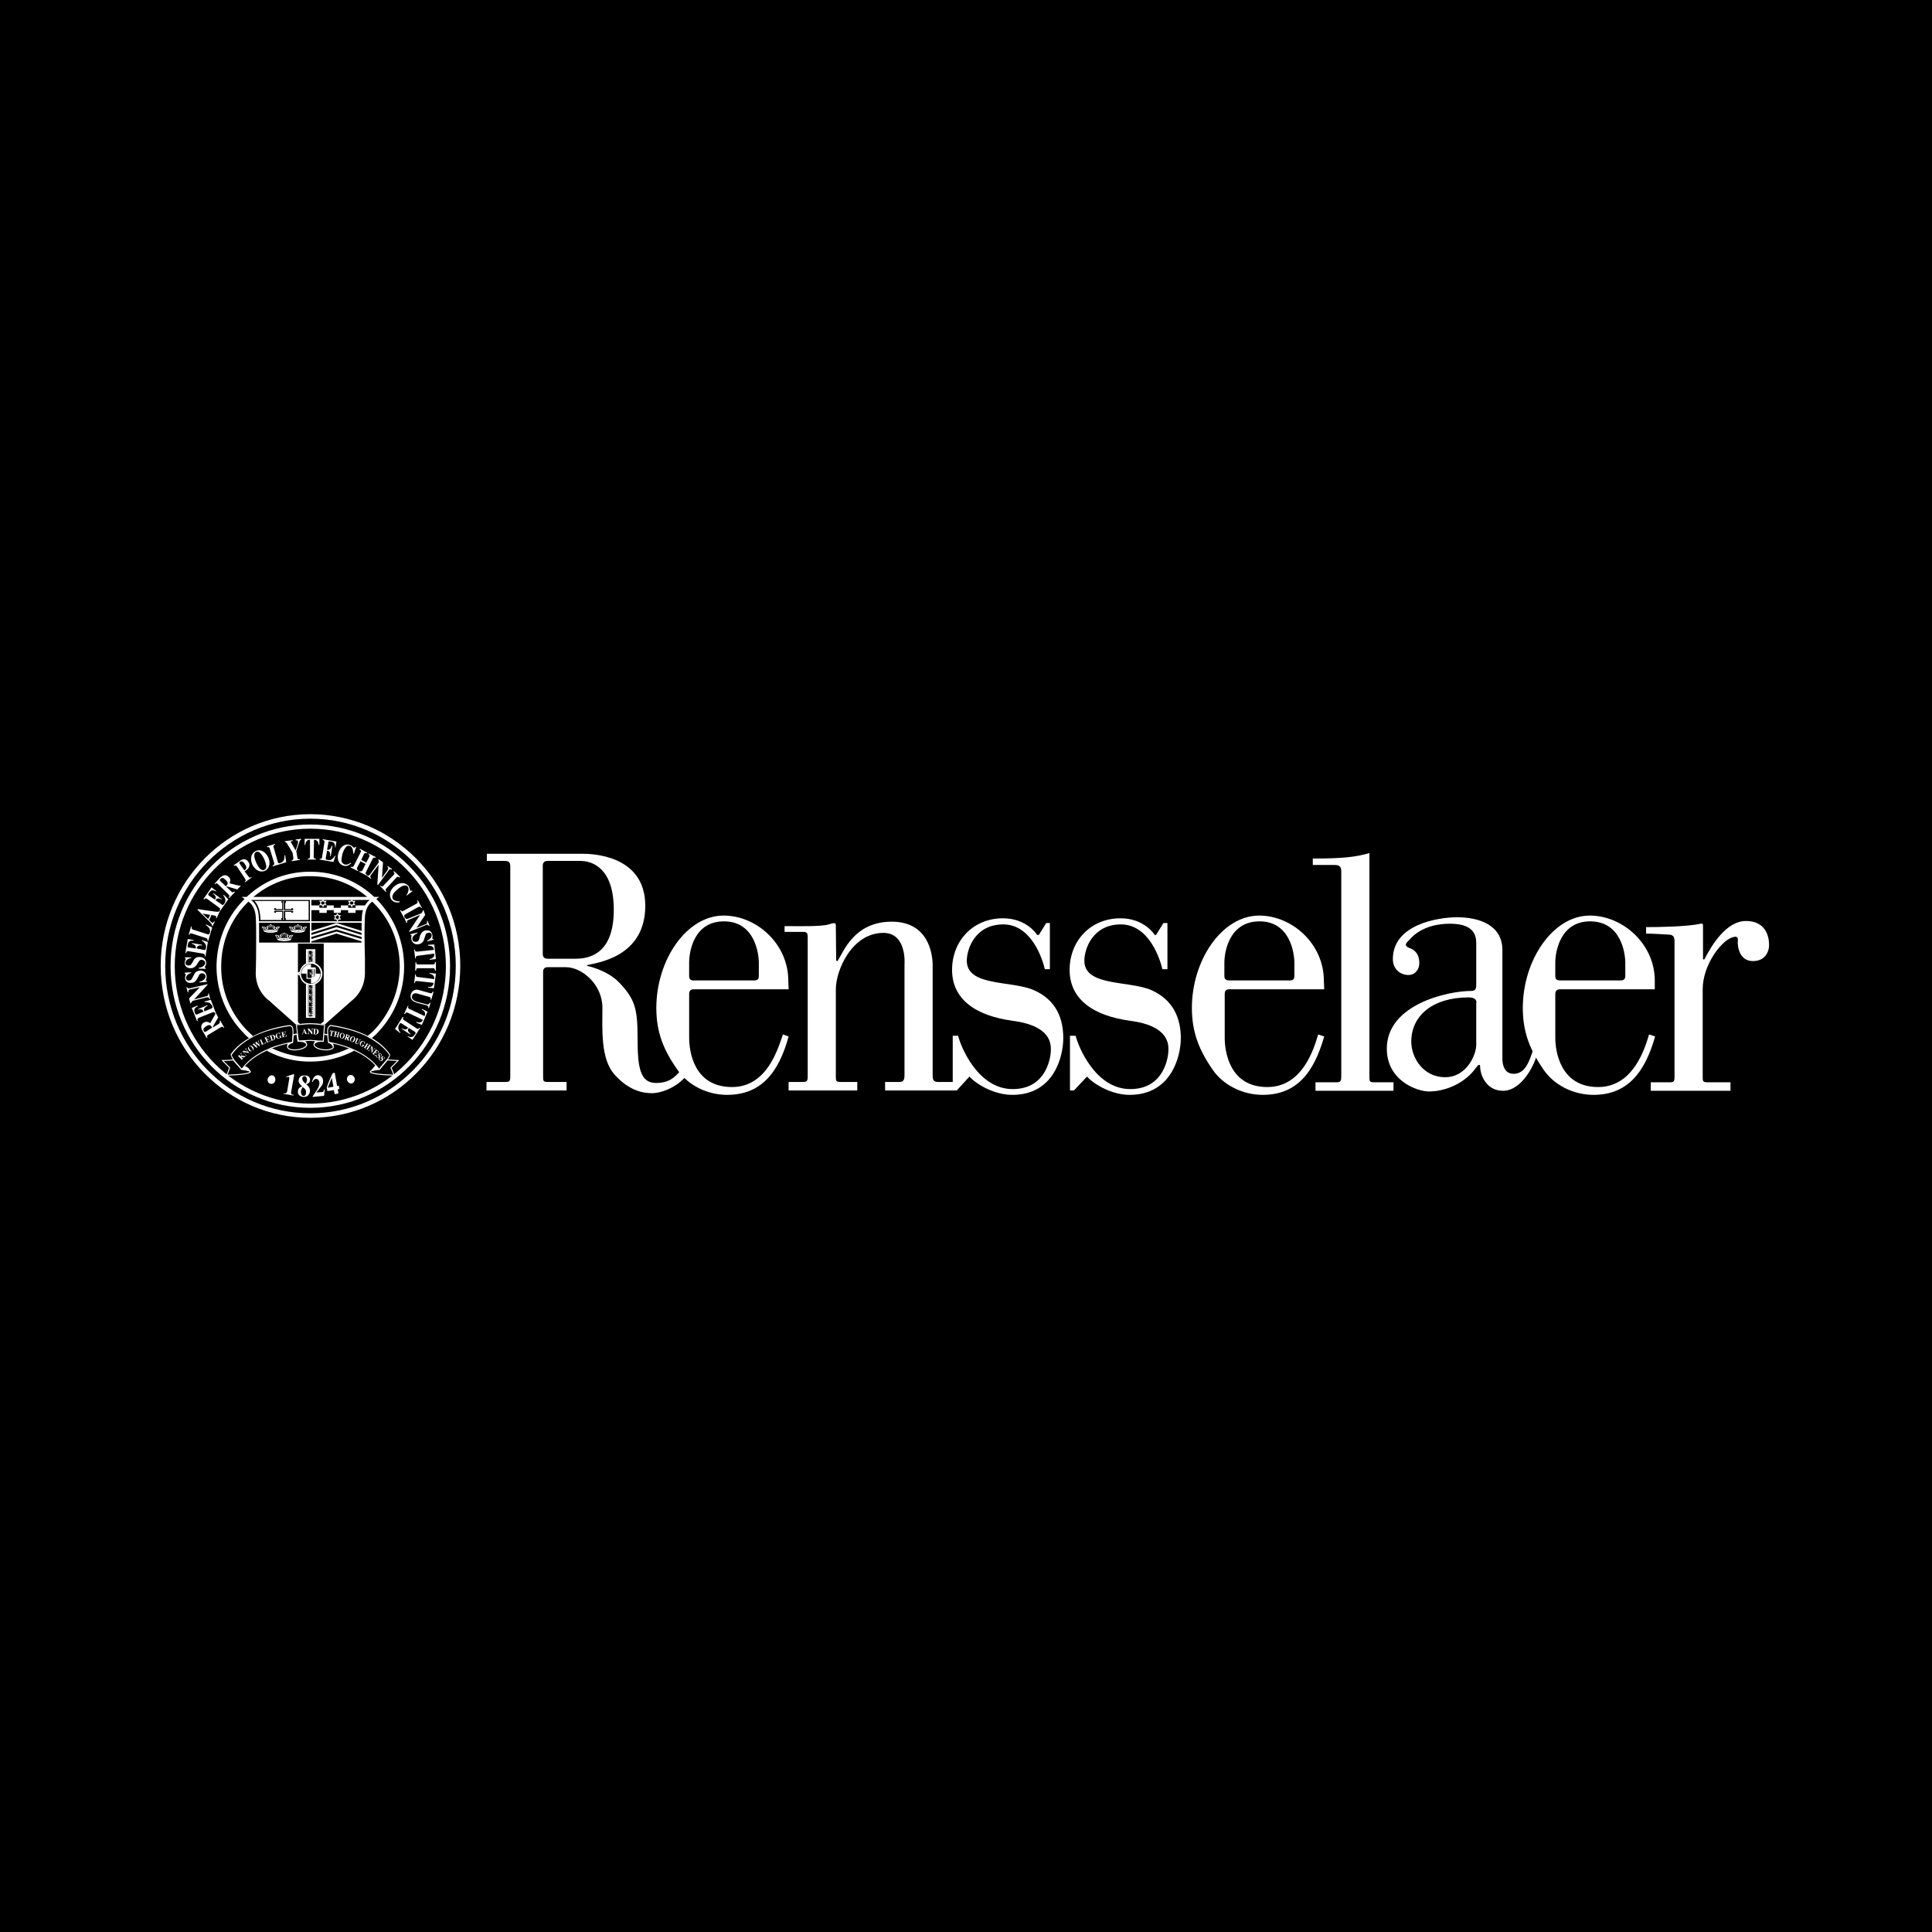 <svg xmlns="http://www.w3.org/2000/svg" width="2500" height="2500" viewBox="0 0 192.756 192.756"><path fill-rule="evenodd" clip-rule="evenodd" d="M0 0h192.756v192.756H0V0z"/><path d="M89.742 107.947h-1.437v.848h6.85v-.848h-1.57c-.468 0-.535-.271-.535-.643V96.293c0-.982-.334-4.336-4.077-4.336-3.776 0-4.812 3.015-5.414 3.93l-.133-.034-.034-3.32c0-.373.067-.576-.702-.305-.802.237-3.142.169-4.411.169v.576h1.805c.401 0 .501.068.501.542v13.889c0 .475-.1.543-.501.543H78.68v.848h6.851v-.848h-1.604c-.501 0-.535-.068-.535-.508v-8.74c0-1.898 1.604-5.624 4.745-5.624 2.373 0 2.105 3.15 2.105 3.15v11.044c.001.508-.133.678-.5.678zM50.911 86.502c0-.44-.1-.609-.568-.609h-1.771v-.711h9.558c.568 0 6.249-.034 6.249 5.183 0 5.184-4.912 5.692-5.814 5.928v.068s2.004.406 3.208 1.66c1.537 1.625 1.837 2.541 1.837 5.453 0 2.914.201 4.574 1.838 4.574s2.105-.914 2.606-1.389l.435.645c-.936 1.184-2.507 1.762-3.442 1.762-.902 0-2.272-.238-3.709-1.83-1.438-1.559-1.236-4.574-1.236-6.709 0-2.303-2.039-4.031-3.643-4.031h-1.805c-.301 0-.468.137-.468.475v10.469c0 .439.033.508.501.508h1.838v.848h-7.987v-.848h1.871c.401 0 .501-.033.501-.543V86.502h.001zm6.55 9.148c1.671 0 3.776-.779 3.776-4.878s-2.072-4.878-3.341-4.878h-3.275c-.268 0-.468.136-.468.474v8.809c0 .338.2.474.468.474h2.84v-.001zM136.627 107.439c0 .475.033.541.5.541h1.904v.848h-7.785v-.848h2.072c.367 0 .5-.066.5-.541V86.91c0-.44-.199-.61-.635-.61h-2.205v-.644c3.176 0 4.311-.169 5.648-.542v22.325h.001zM173.385 93.787c-.066.677.168 2.1 1.504 2.1 1.471 0 1.604-1.321 1.604-1.457.033-.475 0-2.541-2.305-2.541-1.904 0-3.342 2.27-4.145 3.829h-.133V92.33c0-.102-.033-.237-.234-.169-1.438.305-4.277.338-5.447.338v.644c.635 0 2.24.102 2.24.102.4 0 .6.169.6.644v13.551c0 .475-.1.541-.5.541h-1.871v.848h7.953v-.848h-2.24c-.5 0-.533-.066-.533-.541V98.7c0-2.338 1.736-4.709 2.873-5.15.366-.136.667-.17.634.237z" fill-rule="evenodd" clip-rule="evenodd" fill="#fff"/><path d="M147.486 106.254c-.033.066-.1.135-.201.236-1.068 1.559-3.041 2.406-4.711 2.406-1.203 0-4.211-1.084-4.211-4.27 0-4.438 6.115-5.76 8.422-5.76.5 0 .5-.305.5-.777v-3.728c0-.644.135-2.202-2.605-2.202s-3.844 1.354-4.076 1.626c-.268.237-.635.576.066.812.701.271.936.847.936 1.491 0 .645-.436 1.186-1.07 1.186-.867 0-1.57-.609-1.57-1.592 0-3.421 4.445-4.167 6.416-4.167 1.973 0 4.512.644 4.512 3.287v10.74s-.1 1.592 1.104 1.592 1.57-1.254 1.971-2.406h.502c-.268 1.457-1.639 4.1-3.51 4.1-1.838 0-2.271-1.863-2.271-2.203 0-.1-.033-.27-.033-.371h-.171zm-3.308 1.219c2.174 0 3.107-2.27 3.107-3.219v-4.133s.201-.609-.768-.609c-3.576 0-5.715 1.83-5.715 4.404.001 1.627 1.204 3.557 3.376 3.557zM95.055 103.34h.535c.268 1.084 1.973 5.318 5.447 5.318s3.809-3.354 3.809-3.895c0-.543.068-2.406-3.775-2.914-3.809-.508-6.082-2.203-6.082-5.082s2.072-5.149 5.08-5.149c2.406 0 3.408 1.66 3.408 1.66h.168l.734-1.185h.367v4.606h-.502c-.232-1.016-1.336-4.471-4.143-4.471s-3.643 2.439-3.643 3.625c0 2.575 4.411 1.965 6.651 2.915 2.271.98 2.975 2.846 2.975 4.809 0 1.797-.904 5.658-5.08 5.658-1.906 0-3.709-1.152-4.278-1.83l-1.27 1.391h-.401v-5.456zM78.681 103.408c-1.002 3.658-2.773 5.826-6.148 5.826-1.905 0-3.876-.914-4.946-2.506-1.337-1.898-2.105-3.66-2.105-6.166 0-4.777 3.008-9.215 6.717-9.215 3.275 0 6.45 2.812 6.45 6.504 0 .17.033.848.033.848h-9.457c-.3 0-.468.135-.468.475v4.369c0 1.355.468 4.912 4.277 4.912 3.542 0 4.611-3.93 5.08-5.25l.567.203zm-2.974-7.351c0-.915-.401-4.133-3.475-4.133-2.974 0-3.476 2.947-3.476 4.133v1.32c0 .34.167.441.435.441h6.048c.301 0 .468-.102.468-.441v-1.32zM106.752 103.34h.566c.268 1.084 1.973 5.318 5.447 5.318 3.477 0 3.811-3.354 3.811-3.895 0-.543.066-2.406-3.777-2.914-3.809-.508-6.082-2.203-6.082-5.082s2.072-5.149 5.08-5.149c2.406 0 3.408 1.66 3.408 1.66h.135l.734-1.185h.402v4.606h-.502c-.234-1.016-1.338-4.471-4.145-4.471s-3.643 2.439-3.643 3.625c0 2.575 4.412 1.965 6.65 2.915 2.238.98 2.975 2.846 2.975 4.809 0 1.797-.936 5.658-5.113 5.658-1.871 0-3.676-1.152-4.244-1.83l-1.303 1.391h-.4v-5.456h.001zM132.115 103.408c-1.037 3.658-2.773 5.826-6.148 5.826-1.906 0-3.877-.914-4.98-2.506-1.303-1.898-2.072-3.66-2.072-6.166 0-4.777 3.008-9.215 6.719-9.215 3.273 0 6.449 2.812 6.449 6.504 0 .17.033.848.033.848h-9.49c-.268 0-.436.135-.436.475v4.369c0 1.355.469 4.912 4.244 4.912 3.576 0 4.68-3.93 5.08-5.25l.601.203zm-2.974-7.351c0-.915-.4-4.133-3.475-4.133-2.975 0-3.51 2.947-3.51 4.133v1.32c0 .34.201.441.469.441h6.049c.301 0 .467-.102.467-.441v-1.32z" fill-rule="evenodd" clip-rule="evenodd" fill="#fff"/><path d="M165.131 103.408c-1.035 3.658-2.807 5.826-6.148 5.826-1.938 0-3.877-.914-4.979-2.506-1.305-1.898-2.072-3.66-2.072-6.166 0-4.777 3.008-9.215 6.684-9.215 3.273 0 6.482 2.812 6.482 6.504v.848h-9.457c-.268 0-.469.135-.469.475v4.369c0 1.355.502 4.912 4.277 4.912 3.543 0 4.68-3.93 5.08-5.25l.602.203zm-2.975-7.351c0-.915-.4-4.133-3.508-4.133-2.941 0-3.477 2.947-3.477 4.133v1.32c0 .34.168.441.469.441h6.049c.268 0 .467-.102.467-.441v-1.32z" fill-rule="evenodd" clip-rule="evenodd" fill="#fff"/><path d="M30.961 111.301c8.12 0 14.736-6.674 14.736-14.939 0-8.233-6.616-14.906-14.736-14.906-8.121 0-14.704 6.673-14.704 14.906 0 8.265 6.583 14.939 14.704 14.939z" fill="none" stroke="#fff" stroke-width=".448" stroke-miterlimit="2.613"/><path d="M30.961 110.318c7.585 0 13.734-6.232 13.734-13.924 0-7.689-6.149-13.923-13.734-13.923-7.586 0-13.735 6.234-13.735 13.923.001 7.692 6.149 13.924 13.735 13.924z" fill="none" stroke="#fff" stroke-width=".418" stroke-miterlimit="2.613"/><path fill="none" stroke="#fff" stroke-width=".098" stroke-miterlimit="2.613" d="M36.241 94.091H25.714"/><path d="M32.298 94.091v8.096s2.339-2.031 3.108-2.777c.769-.711.869-1.66.869-2.305l-.034-3.014h-3.943zM29.725 94.091v8.096s-2.373-2.031-3.141-2.777c-.735-.711-.869-1.66-.835-2.305l.034-3.014h3.942zM31.329 101.408h-.635v-3.184c-.067 0-.101-.033-.167-.033v3.354h.936v-3.354c-.033.033-.101.033-.134.066v3.151zM30.694 94.871h.635v1.186c.033 0 .101.033.134.033v-1.389h-.936v1.423c.066-.034.1-.034.167-.067v-1.186z" fill-rule="evenodd" clip-rule="evenodd" fill="#fff"/><path d="M30.694 98.09c-.067-.035-.101-.035-.167-.068v.17c.066 0 .1.033.167.033v-.135z" fill-rule="evenodd" clip-rule="evenodd" fill="#fff"/><path d="M31.462 96.09c-.033 0-.101-.033-.134-.033-.1-.034-.2-.068-.301-.068a.97.97 0 0 0-.334.068c-.067.033-.101.033-.167.067a1.134 1.134 0 0 0-.635 1.017c0 .475.267.848.635 1.051v-.17c-.301-.17-.501-.508-.501-.881s.201-.678.501-.848c.066-.033.1-.067.167-.067.1-.067.2-.067.334-.067.101 0 .201 0 .301.033a.253.253 0 0 0 .134.068.98.98 0 0 1 .535.881.944.944 0 0 1-.535.881.26.26 0 0 1-.134.068c-.1.033-.2.066-.301.066-.134 0-.234-.033-.334-.066v.135c.1.033.2.068.334.068.101 0 .201 0 .301-.035.033-.033.101-.033.134-.066.401-.17.702-.576.702-1.051s-.3-.848-.702-1.051z" fill-rule="evenodd" clip-rule="evenodd" fill="#fff"/><path d="M29.958 97.039h-.1c-.134 0-.134.203.033.203h.067" fill="none" stroke="#fff" stroke-width=".147" stroke-miterlimit="2.613"/><path d="M30.761 94.803v1.321m0 2.032v3.32m.501-6.673v1.287m0 2.101v3.285" fill="none" stroke="#fff" stroke-width=".098" stroke-miterlimit="2.613"/><path d="M31.229 95.989h-.167m.167-.712h-.167m.167.169h-.133m.133.102h-.133m.133-.576h-.133m.133-.136h-.133m.133.272h-.133m.133.576h-.133m.133.169h-.133m.133 2.811h-.167m.167-.406h-.133m.133.137h-.133m.133.134h-.133m.133.746h-.167m.167-.507h-.133m.133.099h-.133m.133.137h-.133m.133.135h-.133m.133.779h-.167m.167-.508h-.133m.133.102h-.133m.133.134h-.133m.133.137h-.133m.133.779h-.167m.167-.507h-.133m.133.134h-.133m.133.135h-.133m.133.102h-.133m.133.746h-.167m.167-.475h-.133m.133.102h-.133m.133.101h-.133m.133.137h-.133m.133.203h-.133m.133.135h-.133" fill="none" stroke="#fff" stroke-width=".073" stroke-miterlimit="2.613"/><path d="M30.928 95.446c-.067 0-.1-.068-.1-.135 0-.034 0-.068.066-.135a.256.256 0 0 1 .134-.068v.034c-.033 0-.066 0-.1.034s-.034.101-.034.135c0 .067 0 .102.034.102s.034-.034.034-.034c0-.067 0-.102-.034-.102h-.034c.034 0 .034-.034.067-.034s.066.034.066.102-.032.101-.099.101zM30.995 95.751v.034l-.101.034v.034h.034c.034 0 .1.034.1.102s-.1.135-.167.135v-.033c.067 0 .101-.034.101-.102s-.034-.068-.101-.068l.033-.102v-.034h.101zM30.995 98.496v.066h-.134v.035h.033c.034 0 .101.033.101.102s-.067.135-.167.135c.066-.033.134-.066.134-.135 0-.035-.067-.068-.101-.068h-.033l.033-.102h.033l.101-.033zM30.928 99.139c.034 0 .034 0 .067.035 0 .033.033.033.033.102 0 .033-.033.066-.066.135-.067.033-.101.033-.134.033.033 0 .066-.033.066-.033.034-.033.067-.068.067-.17 0-.033 0-.066-.034-.066s-.034 0-.034.033c-.033.033 0 .068.034.068v.033h-.034c-.033 0-.066-.033-.066-.068.001-.067.034-.102.101-.102zM30.995 99.816c0 .035 0 .068-.033.068.033.033.066.033.066.102 0 .033-.066.068-.1.068s-.1-.035-.1-.068.033-.068.066-.068c-.033-.033-.066-.033-.066-.066 0-.068.033-.104.1-.104.033 0 .067.035.067.068zm-.034.17c0-.033-.034-.033-.067-.068 0 0-.033.035-.033.068s.033.033.067.033.033.001.033-.033zm-.067-.17c0 .035.034.068.034.068.034 0 .034-.033.034-.068 0 0 0-.033-.034-.033s-.034.033-.034.033zM30.961 100.393h.066s-.033.033-.033.068l-.134.236.101-.236.033-.035h-.1c-.033 0-.066 0-.066.035v-.068h.133zM30.928 101.307c-.067 0-.1-.066-.1-.135 0-.033 0-.068.066-.135.034-.035.101-.035.134-.068v.033c-.033 0-.066.035-.1.035-.034.033-.034.102-.034.135 0 .068 0 .102.034.102s.034-.033.034-.033c0-.068 0-.102-.034-.102h-.034c.034 0 .034-.035.067-.035s.066.068.066.102c.001.067-.032.101-.099.101z" fill-rule="evenodd" clip-rule="evenodd" fill="#fff"/><path d="M30.995 94.091v-4.404m5.213 2.304H25.714" fill="none" stroke="#fff" stroke-width=".147" stroke-miterlimit="2.613"/><path d="M31.262 97.275h-.167m.167.102h-.167m.167.137h-.167" fill="none" stroke="#fff" stroke-width=".073" stroke-miterlimit="2.613"/><path d="M30.794 89.891h-2.306c.067.034.034.102.034.102 0 .068-.034.102-.067.102v.61h.602c0-.034.034-.102.067-.102 0 0 .133 0 .133.102s-.1.136-.1.136.1.034.1.102c0 .135-.133.135-.133.135-.034 0-.067-.068-.067-.102h-.602v.61c.034 0 .067.034.067.102 0 0 .033.068-.067.102h2.339v-1.899zM28.288 91.686s0 .068-.066.102h.167a.248.248 0 0 1-.101-.102zM28.054 91.686c0-.068.066-.102.1-.102v-.61h-.602c0 .034-.033.102-.1.102 0 0-.1 0-.1-.135 0-.068.1-.102.1-.102s-.1-.034-.1-.136c0-.135.1-.102.1-.102.067 0 .1.067.1.102h.602v-.61c-.033 0-.066-.034-.066-.102 0 0-.033-.068.033-.102h-2.74c.635.61.602 1.897.602 1.897h2.172c-.101-.032-.101-.1-.101-.1zM28.288 89.992s.033-.068.067-.102h-.1c.033.034.033.102.033.102z" fill-rule="evenodd" clip-rule="evenodd" fill="#fff"/><path fill="none" stroke="#fff" stroke-width=".065" stroke-linecap="square" stroke-miterlimit="2.613" d="M28.288 89.958v1.762"/><path fill="none" stroke="#fff" stroke-width=".065" stroke-linecap="round" stroke-miterlimit="2.613" d="M27.352 90.839h1.871"/><path d="M36.542 90.331h-1.069v.237h-.735v-.237h-.735v.237H33.3v-.237h-.702v.237h-.735v-.237h-.869v.474h.869v.271h.735v-.271h.702v.271h.702v-.271h.735v.271h.735v-.271h.869l.201-.474z" fill-rule="evenodd" clip-rule="evenodd" fill="#fff"/><path d="M32.231 89.789l.067.135h.2l-.1.169.1.169h-.2l-.067.169-.1-.169h-.201l.1-.169-.1-.169h.201l.1-.135zm2.874 0l.067.135h.2l-.1.169.1.169h-.2l-.067.169-.101-.169h-.2l.1-.169-.1-.169h.2l.101-.135zm-1.437 1.389l.1.169h.167l-.1.169.1.169h-.167l-.1.169-.1-.169H33.4l.067-.169-.067-.169h.167l.101-.169z" fill="none" stroke="#fff" stroke-width=".098" stroke-miterlimit="2.613"/><path d="M27.018 93.007c.267 0 .635-.067.635-.136.033-.068.067-.271.234-.373-.067-.034-.134-.068-.201.034-.066-.068-.134 0-.167.034.101.034.101.102.067.136-.067.033-.1.033-.167 0-.066-.034-.133-.068-.133-.102 0-.068.034-.102.133-.068-.066-.237-.301-.136-.301-.136s-.066-.169-.1-.169c-.067 0-.1.169-.1.169s-.234-.102-.301.136c.067-.034.101 0 .134.068 0 .034-.067.067-.134.102-.067.033-.1.033-.167 0-.033-.034-.033-.102.067-.136-.067-.034-.1-.102-.167-.034-.101-.102-.134-.068-.201-.034a.592.592 0 0 1 .201.373c.033.069.4.136.668.136z" fill="none" stroke="#fff" stroke-width=".059" stroke-linejoin="round" stroke-miterlimit="2.613"/><path d="M26.383 92.906c0-.068.368-.102.635-.102s.635.034.635.102" fill="none" stroke="#fff" stroke-width=".088" stroke-miterlimit="2.613"/><path d="M26.951 92.804v.169m-.1-.169v.169m-.101-.135v.135m-.1-.135v.102m-.1-.102v.102m-.1-.068v.068m.601-.136v.169m.101-.169v.204m.099-.17v.135m.101-.135v.102m.1-.102v.102m.1-.068v.068" fill="none" stroke="#fff" stroke-width=".073" stroke-linejoin="round" stroke-miterlimit="2.613"/><path d="M27.418 92.533c-.066-.034-.167.102 0 .169m-.801-.169c.034-.034.167.102 0 .169m-.1-.135s-.1.068-.067.102m1.069-.102s.101.068.067.102" fill="none" stroke="#fff" stroke-width=".059" stroke-linejoin="round" stroke-miterlimit="2.613"/><path d="M26.984 92.431c0 .034.034.17.034.237 0 .034 0 .034 0 0 0-.067 0-.203.033-.237 0-.067-.067-.067-.067 0zM27.118 92.635c0 .034.034 0 .034 0s0-.102.066-.136v-.034c-.033 0-.1.068-.1.17zM26.884 92.635c.034-.102-.034-.169-.067-.169-.034 0-.034.034-.034.034.101.033.101.135.101.135s0 .033 0 0zM26.884 92.703zM26.817 92.736v.034-.034zM26.717 92.77h.033v-.034c-.033 0-.033 0-.033.034zM26.617 92.77h0zM26.517 92.77v.034c.033 0 .033 0 .033-.034h-.033zM26.417 92.804h0zM27.185 92.736v.034c.033 0 .033-.034.033-.034h-.033zM27.285 92.77v-.034.034zM27.386 92.77h.032-.032zM27.486 92.77v.034s.033 0 .033-.034h-.033zM27.586 92.804h0zM27.118 92.703h.034-.034zM26.35 92.567c0 .034 0 .102.033.136 0 .033 0 0 0 0-.033-.102 0-.102 0-.136 0 0 0-.034-.033 0zM26.283 92.533c-.033 0-.033 0 0 0 0 0 0 .034.033.034v.034c0-.034 0-.068-.033-.068zM27.62 92.567c.033.034.033.034 0 .136 0 0 .033.033.033 0a.106.106 0 0 0 0-.136c-.033-.034-.033 0-.033 0zM27.753 92.533c-.033 0-.067.034-.067.068l.034-.034.033-.034c.034 0 0 0 0 0z" fill-rule="evenodd" clip-rule="evenodd" fill="#fff"/><path d="M26.383 92.872c0 .068.368.136.635.136s.635-.067.635-.136" fill="none" stroke="#fff" stroke-width=".088" stroke-linejoin="round" stroke-miterlimit="2.613"/><path d="M28.354 93.82c.268 0 .635-.034.635-.102.034-.068.067-.305.234-.373-.066-.068-.133-.068-.2 0-.066-.034-.134 0-.167.068.101 0 .101.068.033.101-.033.034-.066.034-.134.034-.066-.034-.133-.067-.133-.135 0-.034.033-.102.133-.068-.066-.203-.301-.135-.301-.135s-.066-.135-.1-.135c-.067 0-.1.135-.1.135s-.234-.067-.301.135c.066-.034.101.035.101.068.033.068-.034.101-.101.135-.067 0-.134 0-.167-.034-.034-.033-.034-.101.066-.101-.066-.068-.133-.102-.167-.068-.1-.068-.134-.068-.2 0 .134.068.2.305.2.373.035.069.402.102.669.102z" fill="none" stroke="#fff" stroke-width=".059" stroke-linejoin="round" stroke-miterlimit="2.613"/><path d="M27.72 93.752c0-.068.368-.135.635-.135.268 0 .635.067.635.135" fill="none" stroke="#fff" stroke-width=".088" stroke-miterlimit="2.613"/><path d="M28.288 93.651v.169m-.1-.169v.136m-.101-.136v.136m-.1-.136v.136m-.1-.102v.102m-.1-.102v.068m.601-.102v.169m.1-.169v.169m.1-.169v.136m.1-.102v.102m.101-.102v.102m.1-.102v.068" fill="none" stroke="#fff" stroke-width=".073" stroke-linejoin="round" stroke-miterlimit="2.613"/><path d="M28.722 93.346c-.033 0-.134.102.033.204m-.801-.204c.033 0 .167.102 0 .204m-.101-.17s-.1.067-.066.135m1.069-.135s.101.067.066.135" fill="none" stroke="#fff" stroke-width=".059" stroke-linejoin="round" stroke-miterlimit="2.613"/><path d="M28.321 93.245c0 .033 0 .203.034.271v-.271c.033-.035-.034-.035-.034 0zM28.455 93.482h.034c0-.034 0-.102.067-.136v-.034c-.034 0-.101.034-.101.17zM28.221 93.482c.033-.136-.034-.17-.067-.17s-.033.034-.033.034c.1.034.1.102.1.136zM28.221 93.515v0zM28.154 93.583zM28.054 93.583h0zM27.954 93.583v.034c.033 0 .033 0 .033-.034h-.033zM27.853 93.617h.034s0-.034-.034-.034v.034zM27.753 93.651h.034c0-.034-.034-.034-.034-.034v.034zM28.522 93.583h0zM28.622 93.583zM28.722 93.583v0zM28.823 93.617h.033l-.033-.034v.034zM28.922 93.651h.034c0-.034 0-.034-.034-.034v.034zM28.455 93.515c0 .034 0 .034.034.034v-.034h-.034zM27.686 93.414s0 .068.034.101c0 .034 0 .034 0 0-.034-.067 0-.101 0-.101 0-.034 0-.034-.034 0zM27.62 93.38c-.034-.035-.034 0-.034 0 .034 0 .034 0 .067.034 0 .034 0 .034 0 0 0 0 0-.034-.033-.034zM28.957 93.414c.033 0 .033.034 0 .101 0 .034.033.034.033 0 .034-.033.034-.101 0-.101-.033-.034-.033-.034-.033 0z" fill-rule="evenodd" clip-rule="evenodd" fill="#fff"/><path d="M29.09 93.38c-.034 0-.067.034-.067.034 0 .034 0 .034.033 0 0-.034.034-.034.034-.034s0-.034 0 0z" fill-rule="evenodd" clip-rule="evenodd" fill="#fff"/><path d="M27.72 93.719c0 .068.368.136.635.136.268 0 .635-.068.635-.136" fill="none" stroke="#fff" stroke-width=".088" stroke-linejoin="round" stroke-miterlimit="2.613"/><path d="M29.725 93.007c.268 0 .635-.067.635-.136.033-.068.066-.271.233-.373-.066-.034-.134-.068-.2.034-.067-.068-.134 0-.167.034.1.034.1.102.066.136-.066.033-.1.033-.167 0-.066-.034-.133-.068-.133-.102 0-.068.033-.102.133-.068-.066-.237-.301-.136-.301-.136s-.066-.169-.1-.169c-.067 0-.1.169-.1.169s-.234-.102-.301.136c.067-.034.1 0 .134.068 0 .034-.067.067-.134.102-.067.033-.101.033-.167 0-.033-.034-.033-.102.066-.136-.066-.034-.1-.102-.167-.034-.1-.102-.134-.068-.2-.034.133.102.2.305.2.373.035.069.403.136.67.136z" fill="none" stroke="#fff" stroke-width=".059" stroke-linejoin="round" stroke-miterlimit="2.613"/><path d="M29.09 92.906c0-.068.368-.102.635-.102.268 0 .635.034.635.102" fill="none" stroke="#fff" stroke-width=".088" stroke-miterlimit="2.613"/><path d="M29.658 92.804v.169m-.101-.169v.169m-.099-.135v.135m-.101-.135v.102m-.1-.102v.102m-.1-.068v.068m.601-.136v.169m.1-.169v.204m.1-.17v.135m.101-.135v.102m.1-.102v.102m.1-.068v.068" fill="none" stroke="#fff" stroke-width=".073" stroke-linejoin="round" stroke-miterlimit="2.613"/><path d="M30.092 92.533c-.033-.034-.134.102.033.169m-.801-.169c.033-.034.167.102 0 .169m-.101-.135s-.1.068-.066.102m1.069-.102s.1.068.066.102" fill="none" stroke="#fff" stroke-width=".059" stroke-linejoin="round" stroke-miterlimit="2.613"/><path d="M29.691 92.431c0 .034 0 .17.033.237 0 .034 0 .034 0 0 0-.067 0-.203.034-.237 0-.067-.067-.067-.067 0zM29.825 92.635c0 .034.034 0 .034 0s0-.102.067-.136v-.034c-.034 0-.101.068-.101.17zM29.591 92.635c.034-.102-.033-.169-.066-.169-.034 0-.034.034-.034.034.1.033.1.135.1.135s0 .033 0 0zM29.591 92.703zM29.524 92.736v.034-.034zM29.424 92.77h.034v-.034c-.034 0-.034 0-.034.034zM29.324 92.77h0zM29.223 92.77v.034c.034 0 .034 0 .034-.034h-.034zM29.124 92.804h.033-.033zM29.892 92.736v.034c.034 0 .034-.034.034-.034h-.034zM29.992 92.77v-.034.034zM30.092 92.77h.033-.033zM30.193 92.77v.034s.033 0 .033-.034h-.033zM30.292 92.804h0zM29.825 92.703h.034-.034zM29.056 92.567c0 .034 0 .102.034.136 0 .033 0 0 0 0-.034-.102 0-.102 0-.136 0 0 0-.034-.034 0zM28.989 92.533h-.033c.033 0 .033.034.066.034v.034c.001-.034.001-.068-.033-.068zM30.326 92.567c.034.034.034.034 0 .136 0 0 .034.033.034 0a.106.106 0 0 0 0-.136c-.034-.034-.034 0-.034 0zM30.459 92.533c-.033 0-.066.034-.066.068l.033-.034.033-.034z" fill-rule="evenodd" clip-rule="evenodd" fill="#fff"/><path d="M29.09 92.872c0 .068.368.136.635.136.268 0 .635-.067.635-.136" fill="none" stroke="#fff" stroke-width=".088" stroke-linejoin="round" stroke-miterlimit="2.613"/><path fill-rule="evenodd" clip-rule="evenodd" fill="#fff" d="M36.174 93.109l-2.606-.813-2.607.813v-.203l2.607-.813 2.606.813v.203z"/><path fill-rule="evenodd" clip-rule="evenodd" fill="#fff" d="M36.174 93.515l-2.606-.779-2.607.779v-.203l2.607-.813 2.606.813v.203z"/><path fill-rule="evenodd" clip-rule="evenodd" fill="#fff" d="M36.174 93.956l-2.606-.813-2.607.813v-.237l2.607-.779 2.606.779v.237zM36.976 106.863l.101-.134.367-.442.267.203.067.17-.802.203zM33.267 104.492l.033-.137-.1-.269-.267-.068.334.474zM31.329 104.188h-.034l.134-.374.234.069-.334.305zM30.627 104.152l-.1-.203-.101-.135-.367.034.568.304zM28.689 104.459l-.034-.104.034-.269h.167l-.167.373zM25.013 106.932l-.1-.203-.167-.204-.301-.17-.368.305.936.272z"/><path d="M22.206 105.812l.702.713-.268.744c1.337-.033 2.339-.17 2.339-.338 0-.102-.334-.17-.868-.238l-.836-.947c-.334.033-.668.066-1.069.066zm7.552-1.929h-.034l-.1-.713-.368.068-.067.779h-.033c-.301.102-.501.271-.468.441.034.236.468.338 1.003.27.535-.066.936-.305.902-.508-.033-.236-.367-.337-.835-.337" fill="none" stroke="#fff" stroke-width=".098" stroke-miterlimit="2.613"/><path d="M29.257 103.238c.034 0 .268-.033.334-.068l-.334.068z" fill-rule="evenodd" clip-rule="evenodd" fill="#fff"/><path d="M29.257 103.238c.034 0 .268-.033.334-.068l-.334.068m10.459 2.574c-.367-.033-.735-.033-1.069-.066l-.802.947c-.568.068-.902.137-.902.238 0 .168 1.002.305 2.373.338l-.301-.744.701-.713z" fill="none" stroke="#fff" stroke-width=".098" stroke-miterlimit="2.613"/><path fill-rule="evenodd" clip-rule="evenodd" fill="#fff" d="M32.198 103.883h-.034.034z"/><path fill="none" stroke="#000" stroke-width=".098" stroke-miterlimit="2.613" d="M32.198 103.883h-.034"/><path d="M32.164 103.883h-.033.033z" fill-rule="evenodd" clip-rule="evenodd" fill="#fff"/><path fill="none" stroke="#000" stroke-width=".098" stroke-miterlimit="2.613" d="M32.164 103.883h-.033"/><path d="M32.131 103.883c-.435 0-.769.135-.802.305-.033.236.368.475.902.541.535.068 1.002-.066 1.036-.27 0-.17-.234-.373-.501-.475" fill="none" stroke="#fff" stroke-width=".098" stroke-miterlimit="2.613"/><path d="M24.645 102.797c-1.67-1.727-2.606-3.996-2.573-6.402 0-2.405.936-4.674 2.64-6.368 1.67-1.694 3.91-2.643 6.282-2.609 2.406 0 4.611.948 6.282 2.676 1.704 1.694 2.606 3.963 2.606 6.369a9.284 9.284 0 0 1-2.64 6.402c-.167.17-.368.34-.568.475.167.068.301.17.435.236.134-.135.301-.27.435-.406 1.771-1.795 2.773-4.166 2.773-6.707a9.639 9.639 0 0 0-2.707-6.708 9.215 9.215 0 0 0-6.617-2.778c-2.473-.034-4.846.949-6.617 2.744-1.771 1.762-2.74 4.133-2.774 6.673 0 2.541.97 4.912 2.741 6.709.133.168.3.305.501.473l.401-.201c-.199-.205-.399-.373-.6-.578zM30.928 105.475c-1.337 0-2.607-.34-3.776-.881a2.602 2.602 0 0 0-.535.236 8.942 8.942 0 0 0 4.311 1.084 9.33 9.33 0 0 0 4.411-1.084c-.167-.102-.368-.168-.535-.236a8.909 8.909 0 0 1-3.876.881z" fill-rule="evenodd" clip-rule="evenodd" fill="#fff"/><path d="M29.157 102.391l-.2-.135.033.033h-.234c-1.337.203-2.54.576-3.509 1.086.034 0 .067.033.067.033.969-.475 2.139-.812 3.476-1.018h.2l.101.068c.067.068.1.305.1.609 0 .271-.033.611-.066.881-.769.137-1.471.34-2.105.576.033.033.1.033.134.068a9.147 9.147 0 0 1 2.005-.543c.064-.166.232-1.42-.002-1.658zM24.144 106.592s-.033 0-.033.033a22.438 22.438 0 0 1-.368-.439c-.234-.271-.468-.541-.635-.914.401-.609 1.003-1.152 1.805-1.627-.033-.033-.067-.033-.067-.068-.802.475-1.437 1.018-1.838 1.627v.033l.034.068c.133.406.401.678.635.949l.401.475h.067l.067-.104c.568-.711 1.37-1.354 2.406-1.795-.067-.033-.1-.033-.133-.066-.971.472-1.806 1.084-2.341 1.828z" fill-rule="evenodd" clip-rule="evenodd" fill="#fff"/><path d="M25.313 103.408s-.033-.033-.067-.033l-.401.201c0 .035.034.035.067.068.134-.068.268-.134.401-.236zM27.018 104.525c-.167.068-.334.17-.535.238.033.033.066.033.133.066a2.55 2.55 0 0 1 .535-.236c-.033-.034-.1-.034-.133-.068zM37.11 103.576c-.033.035-.066.035-.101.068.802.475 1.438 1.018 1.838 1.627-.167.373-.435.643-.668.914 0 0-.334.406-.334.439l-.067-.066c-.535-.711-1.337-1.322-2.339-1.795-.033 0-.067.033-.1.066 1.002.441 1.838 1.084 2.373 1.795l.134.137.066-.068.334-.439c.268-.271.501-.543.668-.949v-.101c-.4-.61-1.002-1.153-1.804-1.628zM32.766 103.441v-.203c-.033-.135-.033-.236-.033-.373 0-.168.033-.305.133-.406l.101-.102c0 .033.2.033.2.033 1.304.205 2.473.543 3.442 1.018.033 0 .066-.033.066-.068-.969-.475-2.172-.848-3.509-1.051-.033 0-.101 0-.2-.033-.034 0-.167.135-.167.135-.201.205-.167.543-.134.848v.203l.067.609h.033a9.469 9.469 0 0 1 2.039.543c.033-.035.066-.035.1-.068a12.607 12.607 0 0 0-2.072-.576c-.033-.102-.066-.509-.066-.509z" fill-rule="evenodd" clip-rule="evenodd" fill="#fff"/><path d="M34.904 104.525c-.034.033-.067.033-.1.068.167.068.368.135.535.236.033-.033.067-.066.1-.066-.167-.068-.334-.169-.535-.238zM36.609 103.408c.133.102.267.168.4.236.034-.033.067-.033.101-.068-.134-.066-.268-.168-.435-.236 0 .035-.033.068-.066.068z" fill-rule="evenodd" clip-rule="evenodd" fill="#fff"/><path d="M32.532 103.238h.167l-.368-.068c.067.035.134.035.201.068z" fill="none" stroke="#fff" stroke-width=".098" stroke-miterlimit="2.613"/><path d="M21.538 101.07l.234.439-.535.916.034.066.501-.305c.201-.135.201-.203.133-.338l.067-.033.4.711-.033.033c-.134-.135-.167-.17-.367-.033l-1.136.678c-.234.135-.201.203-.134.338l-.067.033-.401-.676c-.1-.137-.334-.611.101-.881.334-.17.535 0 .635.066l.501-.881c.034-.033 0-.066 0-.102l.067-.031zm-.368 1.457c-.167-.271-.268-.34-.602-.137-.268.17-.334.307-.234.475.067.102.1.102.201.068l.635-.406z" fill-rule="evenodd" clip-rule="evenodd" fill="#fff"/><path d="M19.666 101.883l-.535-1.32.568-.238.033.068c-.401.203-.401.406-.268.711.034.102.067.137.201.102l.635-.27c-.067-.203-.2-.307-.568-.203v-.035l.936-.406.034.068c-.334.168-.401.305-.301.541l.668-.271c.133-.066.167-.102.1-.27-.1-.203-.268-.406-.735-.373l-.033-.068.635-.17.501 1.322-.067.033c-.066-.102-.1-.168-.267-.102l-1.37.543c-.167.102-.134.168-.101.305l-.066.033zM20.902 99.682c-.066-.17-.1-.203-.3-.17l-1.37.34c-.167.168-.167.203-.167.236l-.067.033-.134-.508 1.07-1.117-.902.203c-.167.033-.268.102-.234.305h-.068l-.134-.508h.067c.067.135.134.135.301.102l1.738-.406v.066l-1.336 1.457 1.169-.305c.2-.033.267-.102.234-.271l.067-.033.133.541-.067.035zM19.065 97.072c-.201.068-.535.238-.501.508 0 .137.1.271.3.238.167 0 .234-.068.334-.271l.201-.373c.033-.102.2-.305.535-.338.234-.035.635.102.668.541.033.238-.067.373-.067.441 0 .033.067.066.1.066l.033.068-.768.069v-.068c.301-.068.635-.27.602-.576-.034-.271-.334-.271-.367-.271-.201.035-.268.137-.334.307l-.1.168c-.201.441-.468.475-.602.475-.167.035-.602 0-.635-.475 0-.203.066-.305.066-.371 0-.068-.033-.068-.101-.068v-.102l.636-.033v.065zM19.065 95.582c-.201.034-.535.169-.568.475 0 .135.1.271.301.271.167 0 .234-.034.367-.237l.201-.372c.066-.068.233-.271.568-.237.267 0 .635.169.635.609 0 .237-.134.34-.134.441 0 .033.067.033.101.066v.068l-.736-.033v-.068c.301-.033.635-.17.668-.475 0-.305-.3-.305-.333-.338-.201 0-.268.135-.368.271l-.1.169c-.267.406-.535.406-.668.406-.2 0-.601-.102-.568-.575 0-.169.101-.305.101-.373 0-.034-.033-.068-.101-.068v-.068h.669l-.035.068zM18.497 95.074l.234-1.389.601.102-.033.068c-.435-.034-.535.135-.568.474-.033.135-.033.169.1.203l.702.102c.033-.237-.034-.372-.401-.474l.033-.068 1.003.17v.067c-.401-.034-.501.068-.535.305l.702.136c.133.034.201-.034.201-.17.067-.237 0-.508-.401-.745v-.068l.601.203-.234 1.423h-.067c0-.136 0-.237-.167-.271l-1.438-.237c-.2-.034-.234.068-.267.204l-.066-.035zM21.17 92.533l-.401 1.355-.067-.034c0-.136.033-.204-.167-.271l-1.371-.44c-.2-.068-.233.034-.267.135l-.067-.033.234-.813.066.034c-.033.136-.033.237.2.305l1.371.44c.134.034.167 0 .234-.135.1-.373-.1-.576-.401-.779l.033-.068.603.304zM21.938 90.907l-.334.711-.066-.034c.033-.136.066-.169-.033-.203-.067-.034-.301-.068-.401-.102l-.234.508c.167.169.234.237.301.271.101.034.167-.068.2-.136l.067.034-.234.44h-.067c.034-.135-.033-.237-.2-.407L19.7 90.771l.033-.068 1.637.237c.368.034.468.067.501-.068l.067.035zm-.969.373l-.769-.136.568.542.201-.406zM20.301 89.687l.802-1.152.501.373-.033.034c-.401-.203-.535-.102-.735.169-.067.102-.101.136 0 .237l.602.406c.133-.203.133-.338-.167-.576l.033-.068.835.61-.034.034c-.301-.203-.468-.135-.601.068l.601.406c.1.102.167.068.267-.067.134-.203.201-.44-.1-.847l.067-.034.435.44-.802 1.152-.067-.034c.067-.136.101-.17-.066-.305l-1.17-.847c-.167-.102-.234-.034-.301.068l-.067-.067zM24.01 88.4l-.334.339-1.036-.305-.033.068.435.406c.167.17.2.136.334.034l.067.068-.568.576-.067-.034c.101-.135.134-.169-.033-.339l-.969-.948c-.201-.204-.267-.136-.367-.034l-.034-.068.535-.577c.1-.101.501-.474.869-.101.268.237.134.508.101.643l.936.237c.067 0 .1 0 .134-.033l.03.068zm-1.47.034c.201-.237.267-.373-.034-.643-.234-.237-.367-.237-.501-.102-.101.102-.101.135-.033.203l.568.542zM24.411 87.959c.1-.068.1-.068.1-.102 0-.034 0-.102-.1-.237l-.735-1.118c-.167-.203-.234-.169-.334-.102l-.033-.067.634-.44c.167-.136.535-.339.835.102.067.068.167.271.067.508-.067.17-.167.237-.435.441l.334.44c.134.203.167.203.334.135l.034.034-.668.474-.033-.068zm-.033-1.118c.234-.169.267-.305.067-.609-.201-.305-.334-.339-.501-.237-.066.068-.066.102-.033.169l.467.677zM26.75 85.52c.268.576.134 1.118-.301 1.355-.468.203-.969-.034-1.27-.61-.268-.61-.101-1.152.334-1.355.403-.202.937.001 1.237.61zm-1.169.576c.1.237.435.881.802.678.368-.169.067-.813-.033-1.084-.201-.407-.502-.847-.803-.678-.3.136-.167.678.034 1.084zM28.555 86.029l-1.337.406-.033-.068c.134-.068.201-.102.167-.271l-.434-1.423c-.067-.203-.167-.169-.268-.136v-.102l.802-.237v.068c-.133.068-.234.102-.133.338l.401 1.389c.033.136.1.169.267.102.334-.102.401-.373.401-.745l.066-.034.101.713zM30.059 83.758c-.067.034-.134.068-.167.17l-.334.982.1.576c.034.237.067.237.234.237l.034.068-.835.135v-.068c.133-.067.201-.067.167-.339l-.067-.44-.568-.948c-.034 0-.1-.136-.201-.136l-.033-.067.802-.102.033.068c-.167.034-.2.034-.2.136 0 .034.067.102.101.169l.367.644.201-.576c0-.068.067-.237.033-.305 0-.136-.1-.136-.2-.102l-.034-.102.535-.067.032.067zM31.529 85.757h-.835v-.067c.167-.034.234-.034.234-.271v-1.626c-.167 0-.401 0-.468.508h-.066v-.61h1.471v.61h-.067c-.066-.475-.301-.508-.468-.508l-.033 1.626c0 .237.066.237.234.271v.067h-.002zM32.198 83.725l1.37.237-.101.61-.033-.034c0-.44-.167-.542-.468-.576-.134-.034-.201-.034-.201.102l-.134.711c.234.034.368-.034.468-.406l.066.034L33 85.419h-.067c.034-.407-.067-.508-.301-.542l-.134.745c0 .102.034.169.201.169.234.067.468 0 .702-.407h.067l-.2.61-1.403-.237.033-.067c.133 0 .2 0 .234-.17l.234-1.457c.033-.203-.067-.237-.167-.271v-.067h-.001zM35.038 86.13c-.234.203-.468.339-.769.237-.535-.169-.668-.745-.501-1.288.2-.609.668-.948 1.136-.779.234.068.368.271.401.271.067.034.101-.034.167-.102l.066.034-.234.678-.066-.034c0-.271-.067-.678-.334-.746-.334-.135-.568.305-.735.779-.034.169-.101.474-.101.677a.485.485 0 0 0 .268.373c.2.067.401.034.668-.169l.034.069zM36.575 87.35l-.735-.373.033-.067c.134.034.201.067.301-.102l.301-.61-.501-.271-.334.61c-.067.169 0 .237.1.305l-.033.068-.735-.373.033-.067c.134.033.201.067.301-.102l.668-1.321c.101-.169 0-.237-.1-.271l.033-.102.735.406-.033.068c-.101-.034-.201-.102-.301.067l-.268.576.501.271.301-.576c.067-.169 0-.237-.1-.271l.034-.067.735.372-.034.068c-.1-.034-.201-.068-.301.102l-.668 1.321c-.067.135 0 .203.101.271l-.034.068zM36.609 87.316c.133.068.2.068.3-.068l.869-1.186c0-.237 0-.271-.034-.305l.034-.034.435.305-.101 1.558.535-.745c.101-.169.134-.237 0-.372l.034-.068.434.305-.067.068c-.133-.102-.2-.034-.267.067l-1.069 1.457-.067-.034.134-1.999-.735.982c-.134.169-.134.271 0 .373l-.034.068-.434-.339.033-.033zM38.514 89.01l-.602-.61.034-.034c.1.068.2.136.301 0l1.036-1.084c.134-.135.034-.237-.033-.305l.067-.067.602.576-.067.068c-.067-.068-.167-.136-.301 0l-1.002 1.084c-.134.135-.067.203 0 .305l-.035.067zM39.85 90.026c-.301.034-.568 0-.769-.237-.334-.44-.167-1.017.301-1.389s1.036-.406 1.37 0c.134.169.134.407.167.44.067.067.1.034.201 0l.033.067-.568.441-.033-.034c.167-.237.3-.644.133-.847-.234-.271-.635-.068-1.036.271-.134.136-.368.305-.435.508-.134.237-.033.406 0 .474.134.135.334.203.668.203l-.032.103zM40.318 91.584l-.401-.745.067-.034c.066.102.134.169.268.068l1.303-.711c.167-.102.1-.203.066-.305l.067-.034.401.746-.067.034c-.033-.102-.1-.203-.3-.102l-1.27.711c-.167.102-.134.203-.067.338l-.067.034zM40.418 91.55c.066.136.134.17.3.102l1.337-.542c.133-.203.133-.237.133-.271l.067-.034.167.475-.869 1.287.869-.339c.167-.067.233-.135.167-.339l.066-.034.201.508-.067.034c-.1-.169-.167-.169-.301-.102l-1.637.677-.033-.067 1.103-1.626-1.103.474c-.201.068-.234.135-.201.305l-.066.034-.201-.508.068-.034zM42.624 93.854c.201-.102.501-.339.435-.61-.033-.136-.167-.237-.367-.169-.134.034-.201.068-.268.305l-.134.406a.647.647 0 0 1-.468.406c-.267.068-.668 0-.769-.44-.067-.203.033-.338 0-.44 0-.034-.067-.034-.101-.034l-.033-.067.735-.169v.068c-.267.102-.568.339-.501.644.067.271.368.203.401.203.2-.034.234-.169.3-.373l.034-.169c.167-.474.401-.542.535-.576.2-.034.602-.068.702.407.067.169 0 .305 0 .373.034.067.067.067.134.067v.068l-.635.169v-.069zM41.42 95.616l-.1-.881h.067c.033.169.067.237.301.204l1.604-.169c-.033-.17-.067-.44-.568-.407v-.101l.601-.034.167 1.457-.602.068-.033-.068c.501-.102.467-.373.467-.542l-1.571.203c-.267.034-.267.068-.267.271h-.066v-.001zM41.42 96.836l.034-.847h.067c0 .135.034.237.201.237h1.47c.2 0 .2-.136.2-.237h.101v.847h-.101c0-.102 0-.238-.2-.238h-1.47c-.201 0-.201.102-.201.238h-.101zM41.32 98.09l.1-.881h.067c0 .203 0 .236.234.27l1.604.205c0-.17 0-.441-.467-.543l.033-.068.602.068-.201 1.457-.601-.068.033-.068c.468.035.501-.236.535-.406l-1.571-.17c-.268-.033-.268.035-.301.205h-.067v-.001zM42.724 100.562c.033-.137 0-.203-.201-.271l-.902-.236c-.201-.068-.435-.17-.535-.307a.588.588 0 0 1-.1-.508c.033-.102.1-.338.334-.439.134-.068.234-.102.568 0l.969.271c.233.066.267 0 .301-.137l.1.033-.234.779h-.067c.033-.168.033-.236-.201-.305l-.969-.27c-.167-.068-.568-.17-.668.168-.134.406.334.543.501.611l.902.236c.167.068.268.033.334-.135h.1l-.167.541-.065-.031zM40.318 101.139l.368-.779h.067c-.067.203-.067.236.167.338l1.437.678c.067-.17.167-.406-.268-.643l.034-.068.534.271-.568 1.32-.568-.236.034-.068c.467.17.568-.068.634-.203l-1.437-.678c-.234-.102-.268-.068-.334.102l-.1-.034zM41.922 102.561l-.769 1.186-.501-.338.033-.033c.401.201.535.066.735-.205.067-.102.067-.135-.033-.236l-.602-.373c-.133.203-.133.34.167.576l-.033.068-.869-.576.034-.033c.334.168.501.135.634-.068l-.634-.406c-.101-.068-.167-.068-.234.066-.134.203-.2.475.1.848l-.033.033-.501-.406.769-1.219.067.033c-.067.137-.067.203.066.305l1.237.814c.167.102.234.033.3-.068l.067.032zM27.218 107.305c.2.066.301.305.234.541a.389.389 0 0 1-.501.271c-.201-.068-.301-.305-.234-.508.1-.238.301-.373.501-.304zM29.291 109.303l-1.003-.17v-.066c.301.066.334-.068.368-.238l.201-1.186c0-.068.033-.203-.067-.203-.034 0-.134 0-.234.033v-.068l.735-.236.066.035-.301 1.693c-.033.203-.033.305.234.338v.068h.001zM30.928 107.777c0 .238-.234.34-.368.406.201.17.368.373.368.645-.034.406-.301.645-.668.609-.301-.033-.568-.203-.535-.541 0-.34.234-.441.434-.508-.2-.137-.367-.34-.367-.576.033-.305.201-.543.635-.508.434.001.534.27.501.473zm-.435.34c.067-.102.1-.17.134-.34 0-.168-.034-.373-.234-.406a.23.23 0 0 0-.234.238c0 .305.3.473.334.508zm-.201 1.219c.234 0 .234-.27.234-.338.033-.271-.134-.406-.334-.543-.067.137-.134.238-.167.441 0 .237.067.44.267.44zM32.331 109.336l-1.136.102v-.066c.401-.576.702-.982.669-1.355 0-.102-.067-.373-.334-.373-.067 0-.234.033-.334.305h-.066c.033-.17.167-.643.568-.678.167 0 .501.102.535.543 0 .102.033.338-.268.676l-.4.51.4-.035c.301 0 .301-.033.368-.27h.067l-.069.641zM33.801 108.32l.067.338h-.167l.066.441-.368.066-.1-.406-.635.102-.067-.338c.134-.475.401-1.051.601-1.457l.201-.033.234 1.32.168-.033zm-.701-.779l-.401.982.568-.102-.167-.88zM34.871 107.27c.201-.066.401.035.501.271a.443.443 0 0 1-.234.541c-.2.068-.401-.066-.501-.27-.067-.238.033-.474.234-.542zM24.511 105.373l-.2.17c.034-.035.034-.068.034-.068h-.034l-.234-.035v.035l.1.102c.034.033.067 0 .101 0l-.201.203v-.033c.034-.035.034-.035 0-.068l-.267-.271c-.034-.033-.067-.033-.067 0h-.033l.201-.203c-.033.033-.033.068 0 .102l.134.135v-.236-.068c-.034 0-.034 0-.067.035h-.034l.167-.17c-.034.068-.034.135-.034.305l.368.068c.033 0 .033-.035.033-.035l.033.032zM24.511 105.338c0-.033.034-.066 0-.102l-.233-.27c-.067-.035-.067-.035-.101 0v-.035l.134-.102.401.102-.134-.203c-.033-.033-.067-.033-.101 0l-.033-.033.134-.102.033.033c-.066.035-.033.035-.033.068l.301.373-.535-.102h-.034l.2.236c.034.068.067.068.134.033l-.133.104zM25.247 104.459c.101.135.067.305-.066.371-.134.102-.301.068-.368-.066-.1-.137-.066-.305.067-.373.099-.102.266-.069.367.068zm-.334.236c.033.068.134.203.268.135.1-.066 0-.236-.034-.305-.067-.102-.167-.17-.267-.135-.101.069-.034.204.033.305zM25.848 103.814c-.033.033-.033.068-.033.102l.101.475h-.034l-.3-.238.067.406h-.033l-.368-.338c-.033-.033-.033-.033-.066 0v-.033l.2-.102c-.033.033-.033.033-.033.066h.033l.201.203-.034-.236-.066-.068h-.067l.201-.135.033.033c-.033 0-.067.035-.033.035 0 .033 0 .033.033.033l.2.203-.066-.271v-.033c-.034-.033-.034-.033-.067 0v-.033l.101-.068h.03v-.001zM26.517 104.086l-.401.168h-.033c.033-.033.066-.033.033-.066l-.134-.373c-.034-.033-.066-.033-.101 0v-.033l.234-.102h.033c-.066.033-.1.033-.066.102l.167.338c0 .033.033.033.066.033.134-.066.134-.135.134-.236l.068.169zM26.383 103.543l.401-.168.067.168h-.033c-.034-.102-.1-.102-.201-.068-.033.035-.067.035-.033.068l.067.17c.067-.033.1-.068.067-.17l.1.238v.033c-.034-.102-.1-.102-.167-.068l.067.17c.033.033.033.033.066 0 .101 0 .167-.068.167-.203l.033.17-.435.168c.034-.033.067-.033.067-.102l-.167-.338c0-.068-.033-.035-.067-.035v-.033h.001zM27.018 103.848c.067-.033.067-.066.067-.066l-.134-.373c0-.068-.033-.033-.067-.033v-.035l.201-.068c.234-.066.333.035.367.137.034.168 0 .305-.167.373l-.234.066h-.033v-.001zm.167-.135c.033.033.033.068.067.033.1-.033.134-.102.067-.271 0-.066-.101-.236-.201-.168-.066 0-.066.033-.033.033l.1.373zM28.087 103.307c-.067.033-.067.033-.067.102l.034.102c-.034.033-.134.066-.201.102a.278.278 0 0 1-.334-.203c-.033-.137.033-.305.201-.34a.161.161 0 0 1 .133 0c.034 0 .034-.033.034-.033l.034-.033.033.203c-.067-.068-.134-.137-.234-.102-.1 0-.1.135-.067.271 0 .066.067.236.2.201.067 0 .067-.033.067-.066v-.102c-.034-.033-.067-.033-.101 0v-.033l.234-.068h.034v-.001zM28.02 103.002l.468-.102.034.135h-.034c-.034-.102-.1-.102-.201-.068-.033 0-.066 0-.033.035l.033.203c.067-.035.101-.068.101-.17l.066.271h-.033c-.033-.102-.067-.102-.134-.102l.033.203c0 .033.034.033.067.033.1-.033.167-.066.167-.203h.033v.17l-.435.102v-.035c.034 0 .067 0 .034-.066l-.067-.373c0-.033-.033-.033-.066-.033h-.033zM30.661 103.17h-.268c.033 0 .066 0 .066-.033s-.033-.102-.033-.102h-.2c0 .068-.033.102-.033.102 0 .033.066.033.066.033l-.134.035v-.035c.033 0 .033-.033.067-.102l.167-.439.2.406c.033.102.033.135.101.102v.033h.001zm-.268-.168l-.067-.205-.067.205h.134zM30.694 103.137c.033 0 .067 0 .067-.068v-.338l-.067-.068v-.033h.167l.268.338v-.236c0-.033 0-.068-.067-.068v-.033h.167v.033c-.067 0-.067.035-.067.068v.475h-.033l-.334-.441v.305c0 .068 0 .068.067.068v.033h-.167v-.035h-.001zM31.229 103.17c.067 0 .067-.033.067-.066l.033-.373c0-.068-.033-.068-.066-.068v-.033l.233.033c.234 0 .301.135.301.271-.033.135-.1.271-.301.271l-.267-.035zm.2-.066c0 .033 0 .066.033.066.101 0 .167-.066.167-.236.034-.068 0-.236-.134-.236-.033-.035-.033 0-.033.033l-.033.373zM33.167 103.375l-.267-.035.033-.033c.034 0 .067 0 .067-.068l.066-.406c-.033 0-.1 0-.133.135l-.033-.033.033-.137.401.068v.17H33.3c0-.135-.067-.17-.101-.17l-.1.406c.001.068.034.068.068.103zM33.801 103.51l-.233-.035v-.033c.033 0 .066 0 .066-.033l.034-.17-.167-.033-.033.17c0 .033.033.033.067.066H33.5l-.233-.033.033-.033c.033 0 .033 0 .067-.035l.067-.373c.033-.033 0-.066-.034-.066v-.035l.234.068v.033c-.033-.033-.066-.033-.066.035l-.034.168.167.035.033-.17c0-.068-.033-.068-.067-.068v-.033l.234.068v.033c-.033-.033-.067-.033-.067.033l-.1.373c.001.033.034.033.067.068zM34.37 103.408c-.033.168-.167.236-.301.203-.134-.035-.2-.17-.167-.34.033-.168.167-.236.301-.203.133.036.234.17.167.34zm-.368-.101c0 .068-.034.236.066.27.134.035.167-.135.201-.201.033-.104.033-.238-.067-.271-.1-.037-.166.1-.2.202zM34.804 103.848l-.134-.066-.066-.271-.067.135c0 .068 0 .068.034.102l-.234-.066.033-.035c.033.035.033.035.067-.033l.1-.34c.034-.066 0-.066-.033-.066v-.035l.234.068c.034 0 .167.068.133.203-.033.102-.1.102-.133.102l.067.238v.064h-.001zm-.2-.373c.1.035.133.035.167-.066 0-.068 0-.137-.067-.137-.033-.033-.033 0-.033 0l-.067.203zM35.406 103.781c-.067.135-.201.236-.334.168-.133-.066-.201-.203-.133-.373.066-.135.2-.201.334-.168.133.067.2.203.133.373zm-.368-.136c0 .068-.067.238.033.271.101.068.201-.135.201-.17.067-.135.067-.271-.033-.305-.067-.033-.134.102-.201.204zM35.974 103.781c-.034-.035-.034-.035-.067.033l-.1.236c-.034.035-.067.102-.1.102-.034.035-.101.035-.167 0 0 0-.066-.033-.1-.102 0-.033 0-.066.034-.135l.1-.271c.033-.033 0-.068-.034-.068v-.033l.234.102v.035c-.066-.035-.066-.035-.1.033l-.1.236c-.034.035-.067.137.033.17.101.068.134-.033.167-.102l.101-.203c.033-.068.033-.068-.033-.102v-.033l.167.066-.035.036zM36.341 104.322c-.033-.033-.033-.033-.067.033l-.067.068c-.033.035-.133 0-.167-.033-.167-.102-.167-.238-.101-.373.067-.135.201-.203.334-.135.067.033.1.102.1.102h.067l-.067.168-.033-.033c0-.068 0-.17-.067-.203-.1-.033-.167.033-.234.17-.033.033-.101.203 0 .27.066.035.066.035.101 0l.033-.066c.033-.068 0-.068-.033-.102l.233.102-.032.032zM36.742 104.764l-.234-.102.033-.035c.034.035.034.035.067 0l.1-.168-.134-.068-.1.135c-.034.033 0 .068.033.102h-.033l-.201-.135c.034 0 .067.033.1-.033l.201-.307c.034-.066 0-.066-.034-.102l.234.137h-.034c-.033 0-.033-.035-.067.033l-.1.135.167.068.067-.135c.033-.035 0-.068-.033-.068l.033-.033.2.135v.033c-.033-.033-.066-.033-.1 0l-.2.34c-.032.033.002.033.035.068zM36.742 104.764c.034.033.067.033.1 0l.201-.305v-.104l.133.104v.406l.134-.203c.033-.035.033-.068 0-.104l.133.068v.035c-.066-.035-.066-.035-.1 0l-.267.406v-.035l-.033-.541-.167.271c-.034.033-.034.066 0 .102v.033l-.134-.102v-.031zM37.478 104.662l.334.27-.1.137h-.034c.067-.102.034-.17-.033-.238-.033 0-.033-.033-.067 0l-.1.137c.034.066.1.066.167 0l-.167.203c.034-.068.034-.137-.034-.17l-.1.135c-.033.035-.033.068 0 .102.067.035.134.068.234 0h.034l-.134.137-.334-.271.034-.033c.034.033.034.033.067 0l.234-.305c.034-.035.034-.035 0-.068v-.036h-.001zM37.979 105.338c.034-.066.067-.135 0-.203 0-.033-.067-.033-.1 0-.033.035-.033.068 0 .137l.033.102c0 .033.034.102-.033.17-.067.033-.167.066-.234 0-.067-.068-.067-.104-.1-.104 0-.033 0-.033-.033 0v-.033l.133-.135c-.033.066-.067.168 0 .236s.134 0 .134 0c.033-.033.033-.068 0-.135v-.035c-.067-.135 0-.203 0-.203.033-.033.133-.102.234-.033.033.068.033.102.067.102 0 .033.033.033.033 0v.033l-.1.102h-.034v-.001zM38.28 105.645c.033-.035.066-.137 0-.205 0-.033-.067-.033-.101 0-.034.035-.034.035 0 .104l.034.135c0 .033 0 .102-.067.135-.066.068-.167.102-.234 0-.066-.066-.066-.102-.066-.102 0-.033-.034 0-.034 0l-.033-.033.167-.135v.033c-.034.068-.067.135-.034.203.067.068.134.033.134.033.034-.033.034-.102.034-.135l-.034-.068c-.033-.135.034-.17.034-.203.066-.033.134-.068.234.033.033.035.033.068.067.104h.033l-.133.135v-.034h-.001zM37.344 89.484H24.111l.568.406.234.169c.268.203.568.745.602 1.423.067 1.05.033 2.812.033 4.099l-.033 1.559c.033 1.828 1.303 2.676 1.37 2.711-.034 0 1.704 1.523 2.64 2.371h.033s.167-.035.368-.068a322.572 322.572 0 0 1-2.874-2.541c-.033-.033-1.203-.812-1.236-2.508l.033-1.523v-2.337c0-.644 0-1.288-.033-1.796-.033-.813-.401-1.389-.735-1.626l-.033-.034h11.863c-.033 0-.067.034-.067.034-.301.237-.701.813-.735 1.626-.033.508-.033 1.152-.033 1.796 0 .812 0 1.626.033 2.337v1.523c-.033 1.695-1.203 2.475-1.203 2.508 0 0-2.005 1.762-2.907 2.541.234.033.401.068.401.068l2.673-2.371c.034-.035 1.303-.883 1.337-2.746v-1.523c-.034-1.288-.067-3.049 0-4.099.033-.678.334-1.22.601-1.423l.234-.204c0 .034.2-.102.2-.102l.401-.271h-.502v.001z" fill-rule="evenodd" clip-rule="evenodd" fill="#fff"/><path d="M30.961 102.188c.301 0 .668.035.936.068l.1-.102a10.241 10.241 0 0 0-1.036-.068c-.334 0-.735.035-1.036.068l.1.102c.267-.033.636-.068.936-.068z" fill-rule="evenodd" clip-rule="evenodd" fill="#fff"/><path d="M32.331 102.324c0 .066-.133 1.422-.133 1.523-.101 0-1.236-.102-1.236-.102s-1.07.068-1.137.068c-.033-.068-.2-1.424-.2-1.525-.034-.033-.067-.066-.1-.066l.2 1.693 1.237-.068 1.303.102.034-.033.134-1.693h-.034l-.1.066c-.001 0 .032 0 .032.035z" fill-rule="evenodd" clip-rule="evenodd" fill="#fff"/><path d="M31.997 102.154c-.034.033-.067.068-.1.102.2.033.334.033.401.033l.1-.066s-.167-.035-.401-.069zM30.025 102.256a9.715 9.715 0 0 1-.1-.102c-.201.033-.368.068-.368.068h-.033c.033 0 .066.033.1.066.067.001.201-.032.401-.032z" fill-rule="evenodd" clip-rule="evenodd" fill="#fff"/><path d="M31.462 96.564h-.702l-.134.102v.949h.668l.167-.203v-.848h.001zm-.835.102h.668v.914m0-.914l.134-.102" fill="none" stroke="#fff" stroke-width=".098" stroke-miterlimit="2.613"/><path d="M31.262 97.141h-.234m.234-.373h-.167m.167.101h-.167m.167.137h-.167m.167.269h-.167m.167.102h-.167m.167.137h-.167" fill="none" stroke="#fff" stroke-width=".073" stroke-miterlimit="2.613"/><path d="M30.995 97.072s0 .033-.067.033h.034c.033.035.066.035.066.068 0 .102-.1.137-.167.137 0 0-.033 0-.033-.035h.033l.033.035c.034 0 .067-.035.067-.102 0-.035-.034-.068-.067-.068 0 0-.033 0-.033.033v-.033c.033 0 .067-.035.067-.068s0-.033-.034-.033c0 0-.033 0-.033.033h-.033c.033-.033.066-.066.1-.066s.067.033.067.066zM30.627 97.141h-.568c0-.236.1-.475.267-.645a.974.974 0 0 1 .702-.305v.373l-.367.033-.034.544zM31.462 97.141h.501c0 .271-.133.543-.3.711a.904.904 0 0 1-.635.271v-.508l.368-.102.066-.372z" fill-rule="evenodd" clip-rule="evenodd" fill="#fff"/></svg>